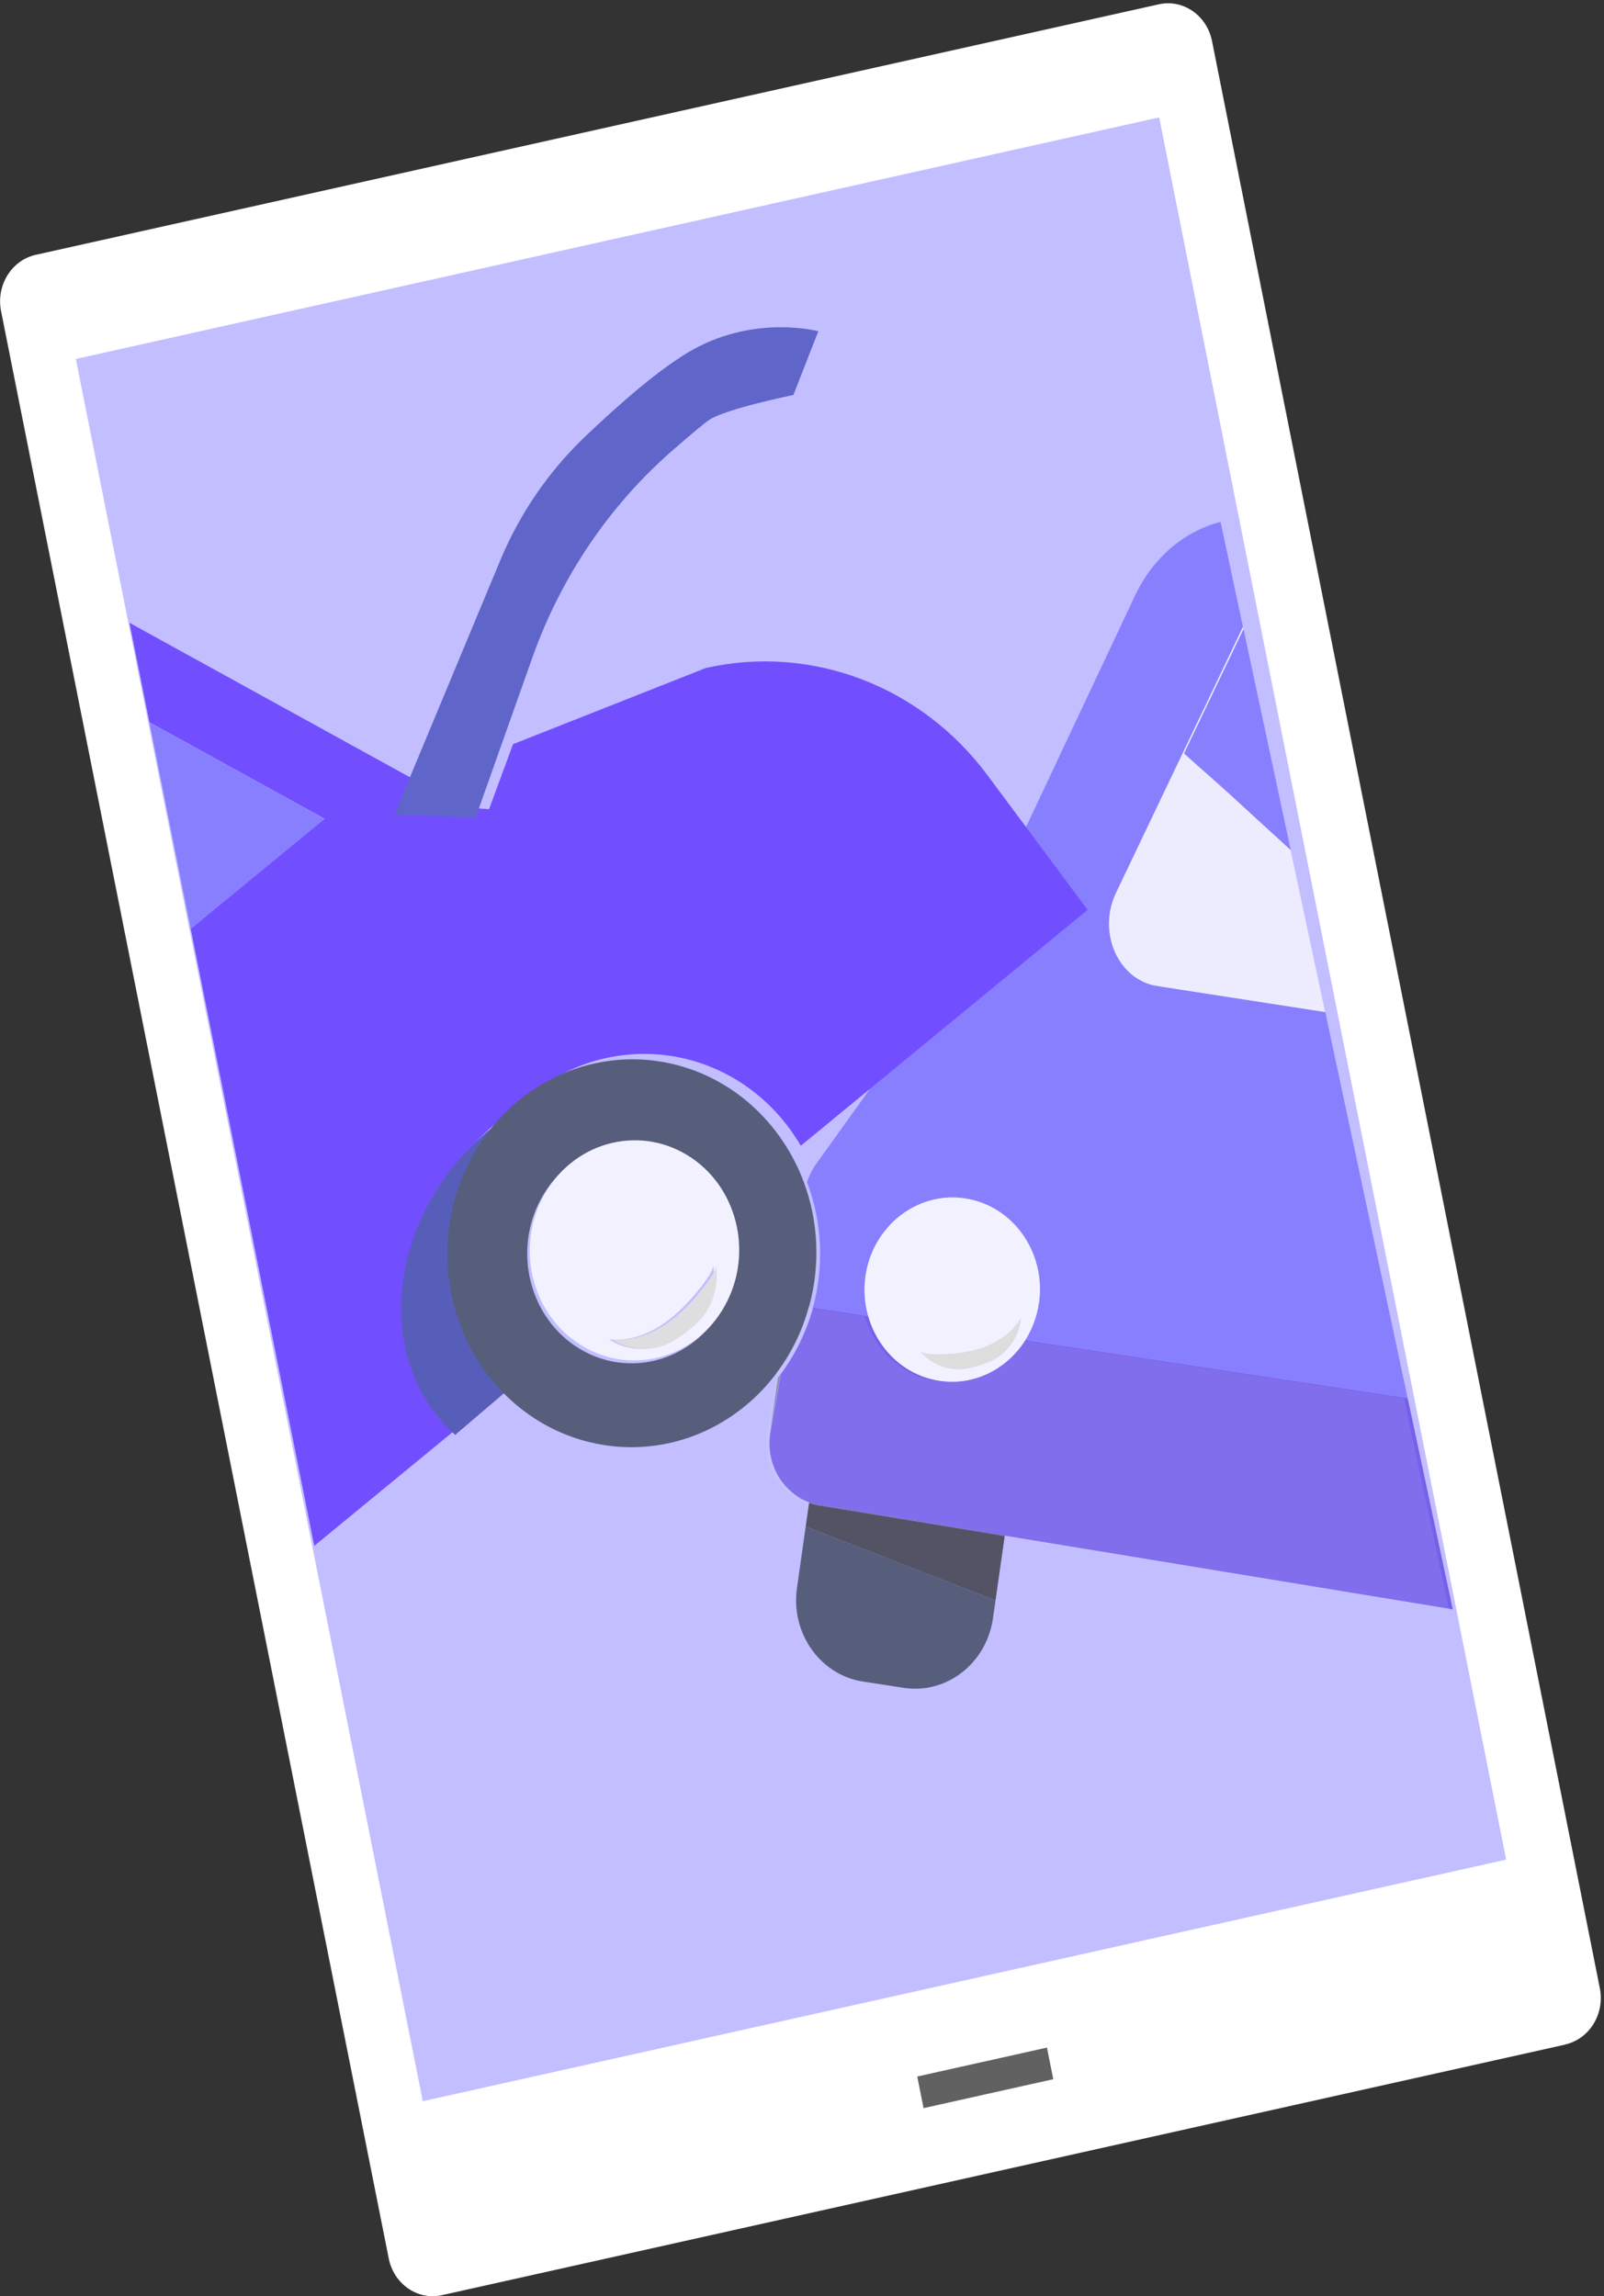<?xml version="1.0" encoding="UTF-8"?>
<svg xmlns="http://www.w3.org/2000/svg" width="322" height="461" viewBox="0 0 322 461" fill="none">
  <rect x="0" y="0" width="322" height="461" fill="#333333" stroke="none"/>
  <path d="M314.202 410.504L88.701 460.811C83.849 461.882 79.087 458.606 78.045 453.471L0.209 62.447C-0.803 57.312 2.293 52.272 7.145 51.169L232.646 0.862C237.497 -0.209 242.26 3.067 243.302 8.202L321.167 399.195C322.179 404.329 319.084 409.37 314.232 410.472L314.202 410.504Z" fill="white"></path>
  <path d="M232.706 23.571L15.226 72.074L84.876 421.867L302.357 373.364L232.706 23.571Z" fill="#C2BEFF"></path>
  <path d="M210.176 411.101L184.138 416.908L185.402 423.257L211.44 417.45L210.176 411.101Z" fill="#616161"></path>
  <g opacity="0.79">
    <path d="M201.689 308.314L199.844 321.324L161.744 306.486L162.429 301.667H162.489C162.489 301.667 162.459 301.667 162.429 301.667L159.988 318.835C158.708 327.876 164.632 336.287 173.234 337.61L181.419 338.87C190.021 340.193 198.058 333.956 199.338 324.883L201.719 308.314H201.689Z" fill="#3B455A"></path>
    <path d="M162.488 301.667H162.429L161.744 306.486L199.844 321.324L201.689 308.314L164.483 302.202C163.798 302.076 163.113 301.887 162.459 301.667H162.488Z" fill="#3C3D43"></path>
    <path opacity="0.1" d="M162.488 301.667H162.429L161.744 306.486L199.844 321.324L201.689 308.314L164.483 302.202C163.798 302.076 163.113 301.887 162.459 301.667H162.488Z" fill="black"></path>
    <path d="M157.936 298.706C157.222 297.981 156.597 297.131 156.091 296.249C156.597 297.162 157.222 297.981 157.936 298.706Z" fill="#687480"></path>
    <path d="M156.178 276.56L154.541 287.932L156.684 275.867C156.506 276.088 156.357 276.34 156.178 276.56Z" fill="#687480"></path>
    <path d="M160.019 300.438C159.484 300.06 158.948 299.651 158.472 299.21C158.948 299.651 159.454 300.06 160.019 300.438Z" fill="#687480"></path>
    <path d="M176.447 216.11L163.797 233.75C163.023 234.853 162.427 236.05 162.011 237.341C165.106 245.469 165.434 254.384 163.172 262.605L174.304 264.306C173.589 261.755 173.351 259.046 173.738 256.242C175.197 246.13 184.156 239.137 193.77 240.618C203.384 242.098 209.992 251.517 208.564 261.597C208.177 264.369 207.194 266.89 205.825 269.063L282.59 280.719L266.04 203.163L232.316 197.933C224.488 196.736 220.261 187.16 224.041 179.253L249.52 125.859L245.026 104.784C237.823 106.611 231.453 111.935 227.851 119.59L204.873 168.385L215.856 182.75L176.447 216.078V216.11Z" fill="#796FFF"></path>
    <path d="M164.513 302.202L201.72 308.314L291.64 323.119L164.513 302.202C162.906 301.95 161.388 301.352 160.078 300.501C160.822 300.974 161.596 301.352 162.43 301.667C162.43 301.667 162.459 301.667 162.489 301.667C163.144 301.887 163.799 302.076 164.513 302.202Z" fill="#687480"></path>
    <path d="M232.289 197.965L266.013 203.194L259.077 170.653C255.178 167.094 251.309 163.534 247.409 159.974C244.224 157.045 240.92 154.21 237.676 151.28L249.523 126.489C249.523 126.489 249.582 126.394 249.612 126.331L249.523 125.89L224.044 179.285C220.263 187.191 224.49 196.768 232.318 197.965H232.289Z" fill="#F9F9FF"></path>
    <path d="M237.706 151.28C240.95 154.21 244.254 157.045 247.439 159.974C251.309 163.534 255.208 167.094 259.107 170.653L249.642 126.331C249.642 126.331 249.582 126.426 249.553 126.489L237.706 151.28Z" fill="#796FFF"></path>
    <path opacity="0.06" d="M160.076 300.468C160.076 300.468 160.018 300.438 160.018 300.407C160.018 300.407 160.076 300.438 160.076 300.468Z" fill="white"></path>
    <path opacity="0.06" d="M158.471 299.21C158.292 299.052 158.114 298.863 157.965 298.706C158.143 298.895 158.292 299.052 158.471 299.21Z" fill="white"></path>
    <path d="M164.515 302.202L291.642 323.119L282.593 280.718L205.829 269.063C202.168 274.859 195.53 278.293 188.565 277.19C181.63 276.119 176.242 270.89 174.337 264.275L163.205 262.574C161.896 267.33 159.723 271.835 156.746 275.867L154.603 287.932C154.365 289.633 154.454 291.303 154.841 292.878C155.02 293.665 155.288 294.421 155.615 295.146C155.764 295.492 155.942 295.87 156.151 296.217C156.657 297.131 157.282 297.95 157.996 298.674C158.175 298.863 158.324 299.021 158.502 299.178C158.979 299.619 159.485 300.029 160.05 300.407C160.05 300.407 160.11 300.438 160.11 300.47C161.419 301.32 162.908 301.919 164.545 302.171L164.515 302.202Z" fill="#6048E5"></path>
    <path opacity="0.1" d="M163.771 302.234L290.898 323.151L281.849 280.75L205.085 269.095C201.424 274.891 194.786 278.325 187.821 277.222C180.886 276.151 175.498 270.922 173.593 264.307L162.461 262.605C161.151 267.362 158.979 271.867 156.002 275.899L153.859 287.964C153.621 289.665 153.71 291.335 154.097 292.91C154.276 293.697 154.543 294.453 154.871 295.178C155.02 295.524 155.198 295.902 155.407 296.249C155.913 297.162 156.538 297.981 157.252 298.706C157.431 298.895 157.58 299.052 157.758 299.21C158.234 299.651 158.74 300.06 159.306 300.438C159.306 300.438 159.365 300.47 159.365 300.501C160.675 301.352 162.163 301.95 163.8 302.202L163.771 302.234Z" fill="white"></path>
    <path d="M208.566 261.597C210.025 251.485 203.387 242.098 193.773 240.617C184.159 239.137 175.199 246.13 173.741 256.242C173.354 259.046 173.592 261.786 174.307 264.306C176.211 270.922 181.569 276.151 188.534 277.222C195.529 278.293 202.137 274.891 205.798 269.094C207.167 266.921 208.15 264.401 208.536 261.629L208.566 261.597ZM199.696 272.843C198.714 273.379 197.672 273.757 196.601 274.103C195.47 274.45 194.338 274.765 193.178 274.859C190.052 275.111 186.838 273.757 184.754 271.3C185.439 272.087 188.951 271.93 189.814 271.898C192.195 271.772 194.577 271.489 196.869 270.733C200.083 269.693 203.149 267.677 204.935 264.684C204.578 268.086 202.554 271.237 199.696 272.843Z" fill="white"></path>
    <path d="M196.839 270.733C194.547 271.489 192.166 271.772 189.785 271.898C188.921 271.93 185.409 272.087 184.725 271.3C186.808 273.757 190.023 275.143 193.148 274.859C194.309 274.765 195.44 274.45 196.571 274.103C197.613 273.757 198.684 273.41 199.667 272.843C202.524 271.237 204.548 268.086 204.905 264.684C203.119 267.677 200.054 269.693 196.839 270.733Z" fill="#FFFFEB"></path>
    <path opacity="0.1" d="M196.839 270.733C194.547 271.489 192.166 271.772 189.785 271.898C188.921 271.93 185.409 272.087 184.725 271.3C186.808 273.757 190.023 275.143 193.148 274.859C194.309 274.765 195.44 274.45 196.571 274.103C197.613 273.757 198.684 273.41 199.667 272.843C202.524 271.237 204.548 268.086 204.905 264.684C203.119 267.677 200.054 269.693 196.839 270.733Z" fill="black"></path>
    <path d="M91.499 287.901L101.411 279.521C101.411 279.521 101.381 279.49 101.351 279.458L91.499 287.901Z" fill="#8C343E"></path>
    <path d="M99.647 225.51C100.851 224.519 102.082 223.622 103.344 222.758C104.309 221.764 105.333 220.802 106.446 219.904C122.569 206.616 145.869 209.592 158.426 226.499C159.275 227.645 160.034 228.821 160.763 230.029L178.51 215.441L218.337 182.673L207.536 168.155L198.257 155.674C184.91 137.717 162.957 129.341 141.702 134.113L102.99 149.412L98.181 162.449L81.969 161.527L83.932 156.955L25.99 125.041L29.995 145.009L65.144 164.377L38.283 186.459L63.093 310.369L92.541 286.149C91.099 284.837 89.749 283.337 88.519 281.713C76.518 265.571 81.509 240.407 99.648 225.478L99.647 225.51Z" fill="#5C33FF"></path>
    <path d="M29.994 145.04L38.282 186.49L65.144 164.408L29.994 145.04Z" fill="#796FFF"></path>
    <path opacity="0.1" d="M91.38 288.027L91.499 287.901L91.38 288.027Z" fill="black"></path>
    <path d="M98.702 276.34C86.766 260.747 88.225 238.381 101.41 224.489C100.16 225.371 98.94 226.284 97.749 227.292C79.801 242.476 75.128 267.709 87.332 283.68C88.582 285.286 89.921 286.767 91.409 288.058L91.528 287.932L101.381 279.49C100.458 278.513 99.565 277.474 98.702 276.371V276.34Z" fill="#8C343E"></path>
    <path d="M98.702 276.34C86.766 260.747 88.225 238.381 101.41 224.489C100.16 225.371 98.94 226.284 97.749 227.292C79.801 242.476 75.128 267.709 87.332 283.68C88.582 285.286 89.921 286.767 91.409 288.058L91.528 287.932L101.381 279.49C100.458 278.513 99.565 277.474 98.702 276.371V276.34Z" fill="#3B46A8"></path>
    <path d="M162.422 262.332C164.684 254.11 164.357 245.195 161.261 237.068C160.428 234.863 159.386 232.721 158.136 230.673C157.421 229.476 156.618 228.311 155.755 227.177C142.956 210.45 119.649 207.803 103.695 221.317C102.624 222.231 101.612 223.208 100.629 224.216C87.444 238.108 86.015 260.473 97.921 276.067C98.754 277.169 99.647 278.209 100.6 279.185C100.6 279.185 100.629 279.217 100.659 279.248C113.845 293.077 135.098 294.526 150.01 281.926C152.034 280.225 153.85 278.303 155.427 276.287C155.606 276.067 155.784 275.815 155.933 275.594C158.939 271.593 161.112 267.057 162.392 262.3L162.422 262.332ZM145.039 262.647C139.205 273.231 126.347 276.854 116.316 270.774C106.285 264.695 102.862 251.181 108.666 240.596C114.5 230.012 127.359 226.389 137.389 232.469C147.42 238.549 150.843 252.063 145.039 262.647Z" fill="#3B455A"></path>
    <path d="M137.913 231.887C127.882 225.808 114.993 229.43 109.189 240.015C103.355 250.599 106.778 264.113 116.839 270.193C126.87 276.273 139.758 272.65 145.562 262.066C151.367 251.481 147.973 237.967 137.913 231.887ZM140.026 264.901C139.074 265.972 137.942 266.854 136.811 267.704C135.74 268.492 134.609 269.248 133.418 269.815C129.846 271.453 125.56 271.075 122.286 268.901C126.275 269.374 130.323 267.862 133.656 265.436C136.008 263.735 138.062 261.625 139.937 259.356C140.621 258.537 143.36 255.198 143.151 253.938C143.806 257.813 142.616 262.003 140.056 264.901H140.026Z" fill="white"></path>
    <path d="M140.537 259.368C138.661 261.636 136.637 263.747 134.256 265.448C130.922 267.842 126.874 269.354 122.886 268.913C126.16 271.087 130.476 271.433 134.018 269.827C135.238 269.26 136.34 268.503 137.411 267.716C138.542 266.865 139.673 265.983 140.626 264.912C143.186 262.014 144.376 257.825 143.721 253.95C143.93 255.21 141.191 258.549 140.507 259.368H140.537Z" fill="#FFFFED"></path>
    <path opacity="0.1" d="M140.537 259.368C138.661 261.636 136.637 263.747 134.256 265.448C130.922 267.842 126.874 269.354 122.886 268.913C126.16 271.087 130.476 271.433 134.018 269.827C135.238 269.26 136.34 268.503 137.411 267.716C138.542 266.865 139.673 265.983 140.626 264.912C143.186 262.014 144.376 257.825 143.721 253.95C143.93 255.21 141.191 258.549 140.507 259.368H140.537Z" fill="black"></path>
    <path d="M95.458 164.227L100.101 151.123L106.858 132.064C112.662 115.684 122.514 101.225 135.343 90.136C138.677 87.238 141.386 84.97 142.368 84.309C145.672 82.072 159.274 79.3 159.274 79.3L164.275 66.51C164.275 66.51 151.982 63.171 139.332 70.07C132.813 73.63 124.152 81.253 117.276 87.837C110.073 94.736 104.328 103.146 100.429 112.502L81.111 158.903L79.206 163.503L95.428 164.196L95.458 164.227Z" fill="#474EBB"></path>
  </g>
</svg>
